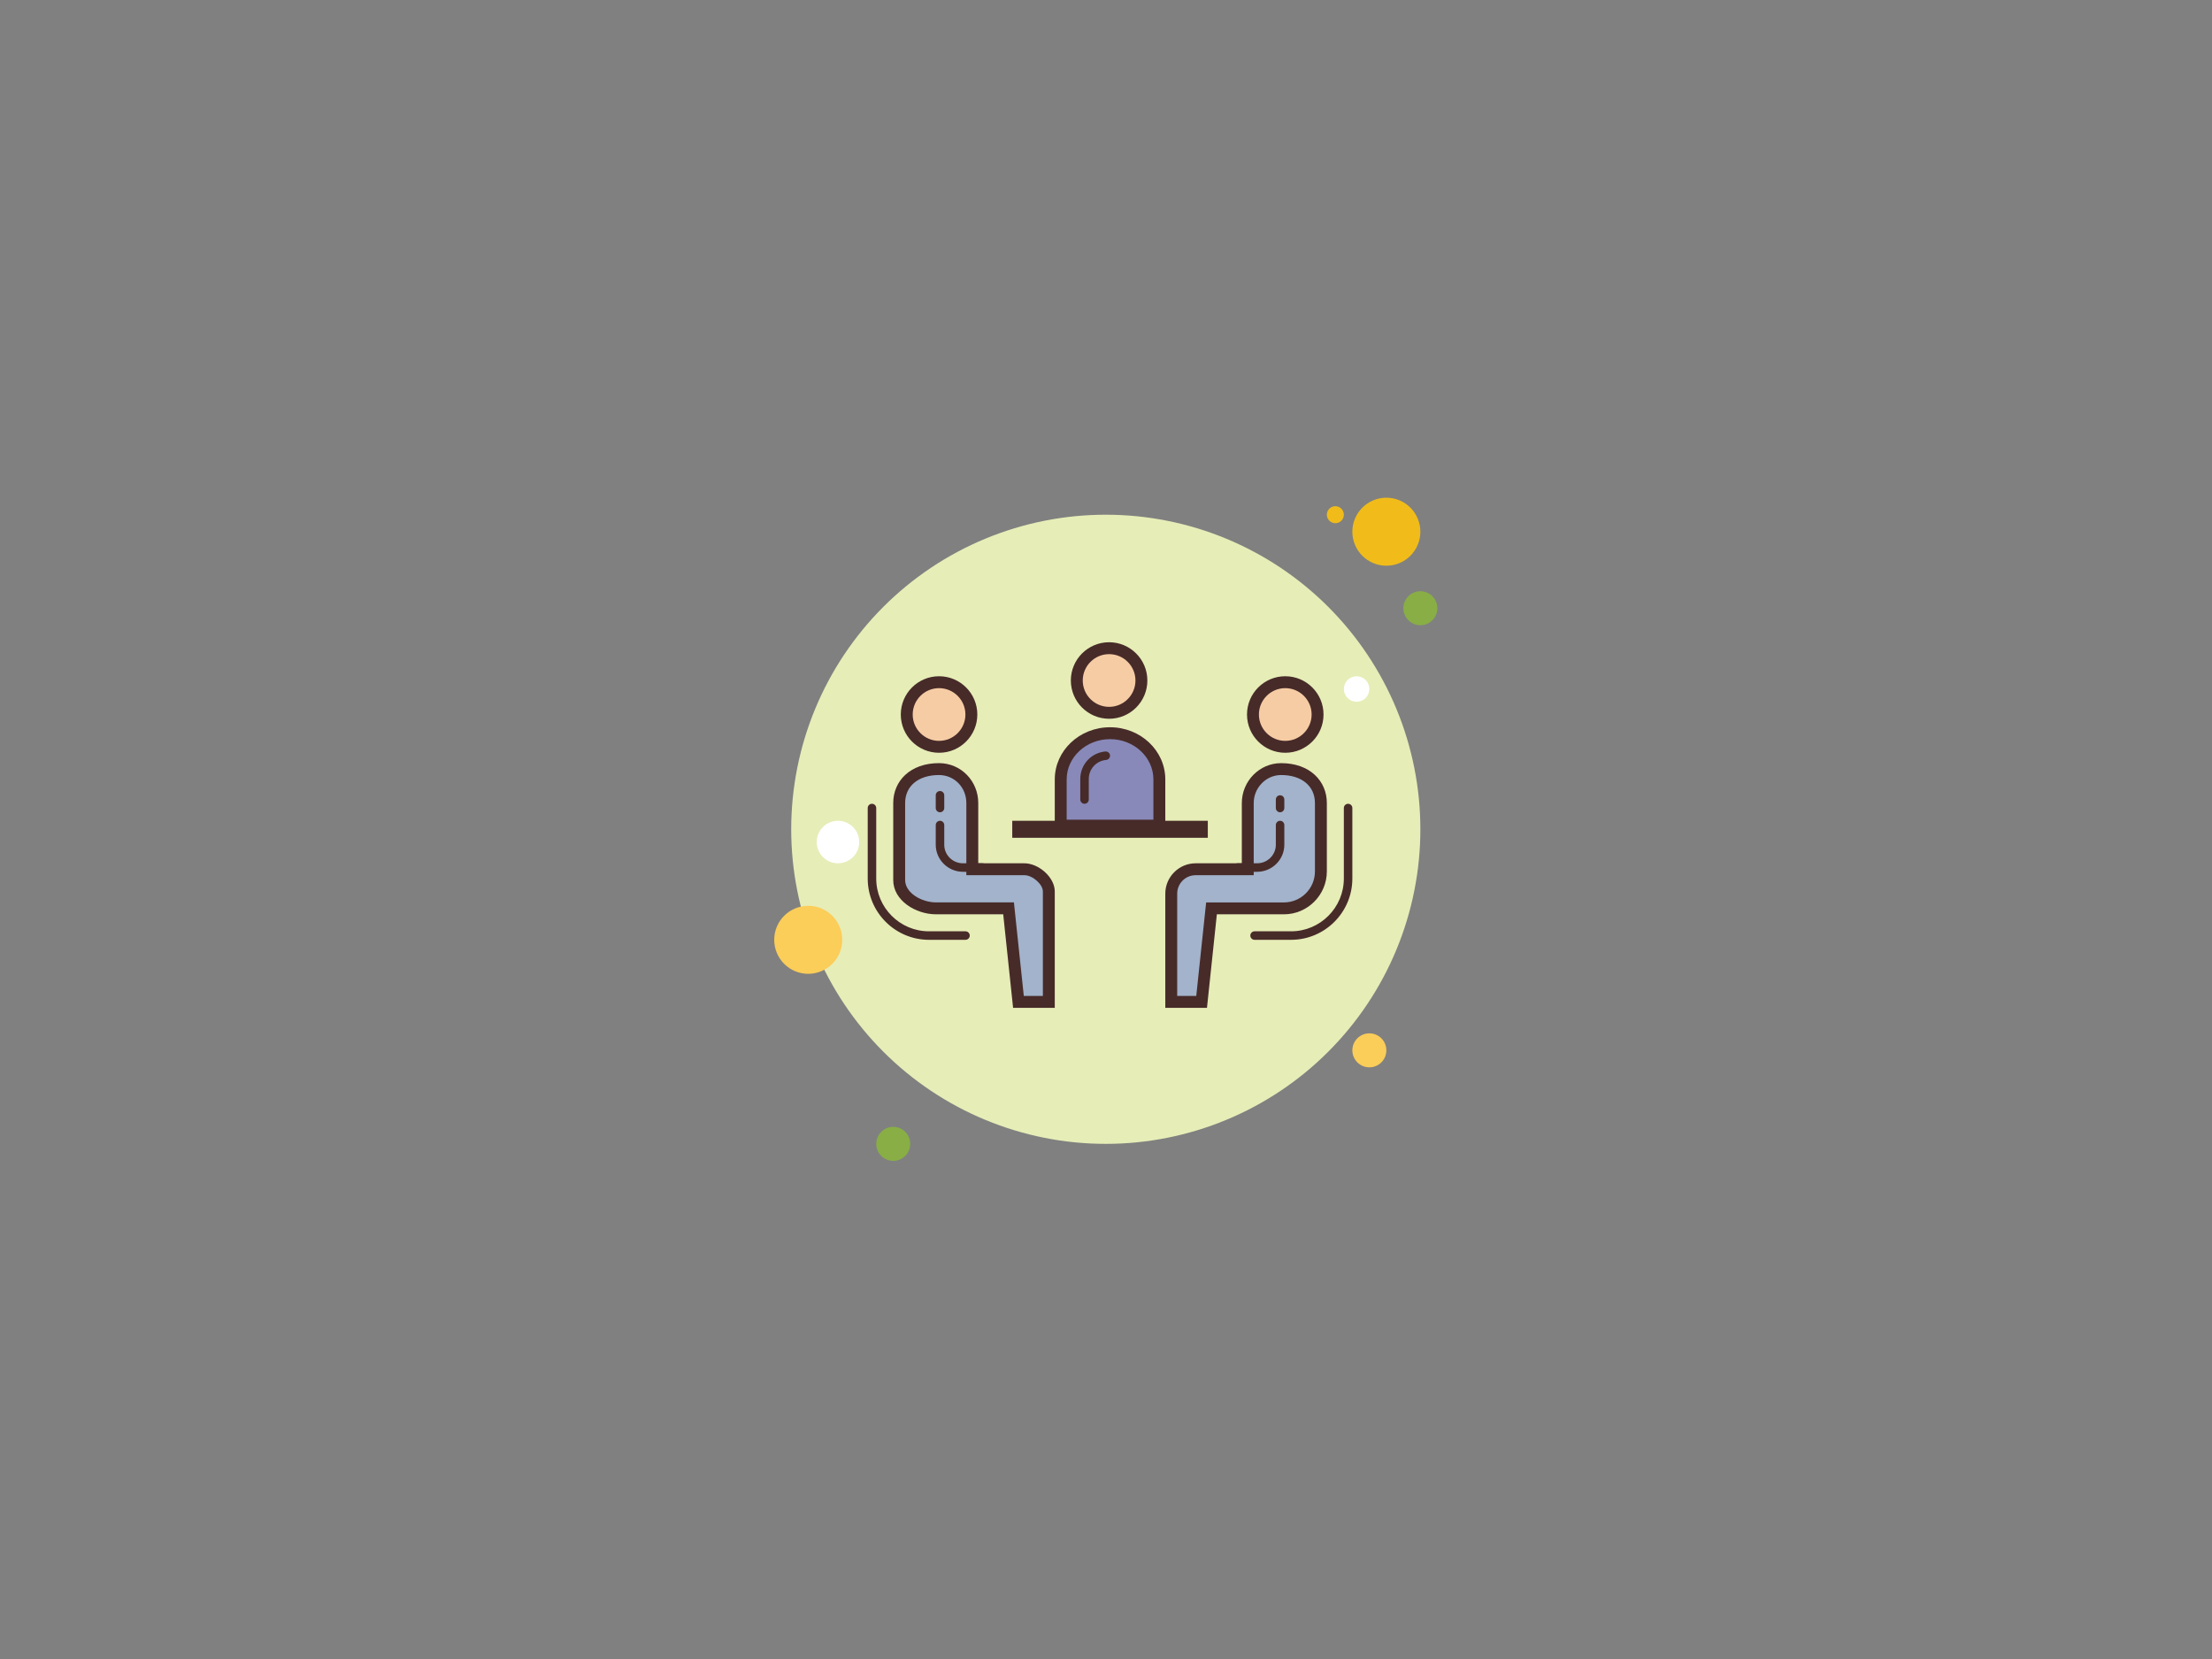 <?xml version="1.0" encoding="UTF-8"?><svg xmlns="http://www.w3.org/2000/svg" xmlns:xlink="http://www.w3.org/1999/xlink" width="768pt" zoomAndPan="magnify" viewBox="0 0 768 576" height="576pt" preserveAspectRatio="xMidYMid meet" version="1.2"><rect x="0" y="0" width="768" height="576" fill="#808080" stroke="none"/><defs><clipPath xml:id="clip1" id="clip1"><path d="M 469 172.801 L 494 172.801 L 494 197 L 469 197 Z M 469 172.801 "/></clipPath><clipPath xml:id="clip2" id="clip2"><path d="M 487 205 L 499.051 205 L 499.051 218 L 487 218 Z M 487 205 "/></clipPath><clipPath xml:id="clip3" id="clip3"><path d="M 268.801 314 L 293 314 L 293 339 L 268.801 339 Z M 268.801 314 "/></clipPath><clipPath xml:id="clip4" id="clip4"><path d="M 304 391 L 317 391 L 317 403.051 L 304 403.051 Z M 304 391 "/></clipPath></defs><g xml:id="surface1" id="surface1"><path style=" stroke:none;fill-rule:nonzero;fill:rgb(94.51%,73.729%,9.799%);fill-opacity:1;" d="M 466.578 178.703 C 466.578 179.094 466.504 179.473 466.355 179.832 C 466.203 180.195 465.992 180.516 465.715 180.793 C 465.438 181.066 465.117 181.281 464.758 181.43 C 464.395 181.582 464.02 181.656 463.625 181.656 C 463.234 181.656 462.859 181.582 462.496 181.43 C 462.137 181.281 461.816 181.066 461.539 180.793 C 461.262 180.516 461.051 180.195 460.898 179.832 C 460.75 179.473 460.676 179.094 460.676 178.703 C 460.676 178.312 460.75 177.938 460.898 177.574 C 461.051 177.211 461.262 176.895 461.539 176.617 C 461.816 176.34 462.137 176.125 462.496 175.977 C 462.859 175.828 463.234 175.75 463.625 175.75 C 464.02 175.75 464.395 175.828 464.758 175.977 C 465.117 176.125 465.438 176.34 465.715 176.617 C 465.992 176.895 466.203 177.211 466.355 177.574 C 466.504 177.938 466.578 178.312 466.578 178.703 Z M 466.578 178.703 "/><path style=" stroke:none;fill-rule:nonzero;fill:rgb(90.199%,92.94%,71.759%);fill-opacity:1;" d="M 493.145 287.926 C 493.145 289.711 493.102 291.5 493.016 293.285 C 492.926 295.07 492.797 296.852 492.621 298.629 C 492.445 300.41 492.227 302.184 491.965 303.949 C 491.703 305.719 491.395 307.48 491.047 309.234 C 490.699 310.984 490.309 312.73 489.871 314.465 C 489.438 316.199 488.961 317.918 488.441 319.629 C 487.926 321.34 487.363 323.039 486.762 324.719 C 486.16 326.402 485.516 328.07 484.832 329.723 C 484.148 331.375 483.426 333.008 482.66 334.621 C 481.895 336.238 481.094 337.836 480.25 339.41 C 479.406 340.988 478.527 342.543 477.605 344.074 C 476.688 345.609 475.73 347.117 474.738 348.605 C 473.746 350.09 472.719 351.551 471.652 352.988 C 470.586 354.422 469.488 355.832 468.355 357.215 C 467.219 358.598 466.055 359.949 464.852 361.273 C 463.652 362.598 462.418 363.891 461.156 365.156 C 459.891 366.422 458.598 367.652 457.273 368.852 C 455.949 370.055 454.598 371.219 453.215 372.355 C 451.832 373.488 450.422 374.586 448.988 375.652 C 447.551 376.719 446.09 377.746 444.605 378.738 C 443.117 379.73 441.609 380.688 440.074 381.605 C 438.543 382.527 436.988 383.406 435.41 384.25 C 433.836 385.094 432.238 385.895 430.621 386.66 C 429.008 387.426 427.375 388.148 425.723 388.832 C 424.07 389.516 422.402 390.16 420.719 390.762 C 419.039 391.363 417.34 391.926 415.629 392.441 C 413.918 392.961 412.199 393.438 410.465 393.871 C 408.73 394.309 406.984 394.699 405.234 395.047 C 403.48 395.395 401.719 395.703 399.949 395.965 C 398.184 396.227 396.41 396.445 394.629 396.621 C 392.852 396.797 391.07 396.926 389.285 397.016 C 387.5 397.102 385.711 397.145 383.926 397.145 C 382.137 397.145 380.352 397.102 378.566 397.016 C 376.781 396.926 375 396.797 373.219 396.621 C 371.441 396.445 369.668 396.227 367.898 395.965 C 366.129 395.703 364.371 395.395 362.617 395.047 C 360.863 394.699 359.121 394.309 357.387 393.871 C 355.652 393.438 353.93 392.961 352.219 392.441 C 350.508 391.926 348.812 391.363 347.129 390.762 C 345.445 390.16 343.777 389.516 342.129 388.832 C 340.477 388.148 338.844 387.426 337.227 386.66 C 335.609 385.895 334.016 385.094 332.438 384.25 C 330.863 383.406 329.309 382.527 327.773 381.605 C 326.242 380.688 324.73 379.73 323.246 378.738 C 321.758 377.746 320.297 376.719 318.863 375.652 C 317.426 374.586 316.016 373.488 314.637 372.355 C 313.254 371.219 311.902 370.055 310.578 368.852 C 309.254 367.652 307.957 366.422 306.695 365.156 C 305.43 363.891 304.199 362.598 302.996 361.273 C 301.797 359.949 300.629 358.598 299.496 357.215 C 298.363 355.832 297.262 354.422 296.199 352.988 C 295.133 351.551 294.105 350.09 293.109 348.605 C 292.117 347.117 291.16 345.609 290.242 344.074 C 289.324 342.543 288.441 340.988 287.602 339.41 C 286.758 337.836 285.953 336.238 285.191 334.621 C 284.426 333.008 283.703 331.375 283.02 329.723 C 282.332 328.07 281.691 326.402 281.09 324.719 C 280.484 323.039 279.926 321.34 279.406 319.629 C 278.887 317.918 278.41 316.199 277.977 314.465 C 277.543 312.73 277.152 310.984 276.801 309.234 C 276.453 307.48 276.148 305.719 275.887 303.949 C 275.625 302.184 275.406 300.41 275.23 298.629 C 275.055 296.852 274.922 295.07 274.836 293.285 C 274.746 291.5 274.703 289.711 274.703 287.926 C 274.703 286.137 274.746 284.352 274.836 282.566 C 274.922 280.781 275.055 279 275.23 277.219 C 275.406 275.441 275.625 273.668 275.887 271.898 C 276.148 270.129 276.453 268.371 276.801 266.617 C 277.152 264.863 277.543 263.121 277.977 261.387 C 278.41 259.652 278.887 257.93 279.406 256.219 C 279.926 254.508 280.484 252.812 281.09 251.129 C 281.691 249.445 282.332 247.777 283.02 246.129 C 283.703 244.477 284.426 242.844 285.191 241.227 C 285.953 239.609 286.758 238.016 287.602 236.438 C 288.441 234.863 289.324 233.309 290.242 231.773 C 291.16 230.242 292.117 228.73 293.109 227.246 C 294.105 225.758 295.133 224.297 296.199 222.863 C 297.262 221.426 298.363 220.016 299.496 218.637 C 300.629 217.254 301.797 215.902 302.996 214.578 C 304.199 213.254 305.43 211.957 306.695 210.695 C 307.957 209.43 309.254 208.199 310.578 206.996 C 311.902 205.797 313.254 204.629 314.637 203.496 C 316.016 202.363 317.426 201.262 318.863 200.199 C 320.297 199.133 321.758 198.105 323.246 197.109 C 324.73 196.117 326.242 195.16 327.773 194.242 C 329.309 193.324 330.863 192.441 332.438 191.602 C 334.016 190.758 335.609 189.953 337.227 189.191 C 338.844 188.426 340.477 187.703 342.129 187.02 C 343.777 186.332 345.445 185.691 347.129 185.09 C 348.812 184.484 350.508 183.926 352.219 183.406 C 353.93 182.887 355.652 182.41 357.387 181.977 C 359.121 181.543 360.863 181.152 362.617 180.801 C 364.371 180.453 366.129 180.148 367.898 179.887 C 369.668 179.625 371.441 179.406 373.219 179.23 C 375 179.055 376.781 178.922 378.566 178.836 C 380.352 178.746 382.137 178.703 383.926 178.703 C 385.711 178.703 387.5 178.746 389.285 178.836 C 391.07 178.922 392.852 179.055 394.629 179.23 C 396.41 179.406 398.184 179.625 399.949 179.887 C 401.719 180.148 403.48 180.453 405.234 180.801 C 406.984 181.152 408.73 181.543 410.465 181.977 C 412.199 182.41 413.918 182.887 415.629 183.406 C 417.34 183.926 419.039 184.484 420.719 185.09 C 422.402 185.691 424.07 186.332 425.723 187.02 C 427.375 187.703 429.008 188.426 430.621 189.191 C 432.238 189.953 433.836 190.758 435.41 191.602 C 436.988 192.441 438.543 193.324 440.074 194.242 C 441.609 195.16 443.117 196.117 444.605 197.109 C 446.09 198.105 447.551 199.133 448.988 200.199 C 450.422 201.262 451.832 202.363 453.215 203.496 C 454.598 204.629 455.949 205.797 457.273 206.996 C 458.598 208.199 459.891 209.43 461.156 210.695 C 462.418 211.957 463.652 213.254 464.852 214.578 C 466.055 215.902 467.219 217.254 468.355 218.637 C 469.488 220.02 470.586 221.426 471.652 222.863 C 472.719 224.297 473.746 225.758 474.738 227.246 C 475.73 228.73 476.688 230.242 477.605 231.773 C 478.527 233.309 479.406 234.863 480.25 236.438 C 481.094 238.016 481.895 239.609 482.66 241.227 C 483.426 242.844 484.148 244.477 484.832 246.129 C 485.516 247.777 486.16 249.445 486.762 251.129 C 487.363 252.812 487.926 254.508 488.441 256.219 C 488.961 257.93 489.438 259.652 489.871 261.387 C 490.309 263.121 490.699 264.863 491.047 266.617 C 491.395 268.371 491.703 270.129 491.965 271.898 C 492.227 273.668 492.445 275.441 492.621 277.219 C 492.797 279 492.926 280.781 493.016 282.566 C 493.102 284.352 493.145 286.137 493.145 287.926 Z M 493.145 287.926 "/><g clip-rule="nonzero" clip-path="url(#clip1)"><path style=" stroke:none;fill-rule:nonzero;fill:rgb(94.51%,73.729%,9.799%);fill-opacity:1;" d="M 493.145 184.609 C 493.145 185.383 493.07 186.152 492.918 186.91 C 492.77 187.672 492.543 188.41 492.246 189.125 C 491.949 189.844 491.586 190.523 491.156 191.168 C 490.727 191.812 490.234 192.41 489.688 192.957 C 489.141 193.504 488.543 193.996 487.898 194.426 C 487.254 194.855 486.574 195.219 485.855 195.516 C 485.141 195.812 484.402 196.039 483.641 196.188 C 482.883 196.34 482.113 196.414 481.34 196.414 C 480.562 196.414 479.797 196.34 479.035 196.188 C 478.273 196.039 477.535 195.812 476.82 195.516 C 476.105 195.219 475.422 194.855 474.777 194.426 C 474.133 193.996 473.539 193.504 472.988 192.957 C 472.441 192.41 471.953 191.812 471.52 191.168 C 471.09 190.523 470.727 189.844 470.43 189.125 C 470.133 188.41 469.91 187.672 469.758 186.91 C 469.605 186.152 469.531 185.383 469.531 184.609 C 469.531 183.832 469.605 183.066 469.758 182.305 C 469.91 181.543 470.133 180.805 470.43 180.09 C 470.727 179.371 471.09 178.691 471.52 178.047 C 471.953 177.402 472.441 176.805 472.988 176.258 C 473.539 175.711 474.133 175.219 474.777 174.789 C 475.422 174.359 476.105 173.996 476.82 173.699 C 477.535 173.402 478.273 173.18 479.035 173.027 C 479.797 172.875 480.562 172.801 481.34 172.801 C 482.113 172.801 482.883 172.875 483.641 173.027 C 484.402 173.18 485.141 173.402 485.855 173.699 C 486.574 173.996 487.254 174.359 487.898 174.789 C 488.543 175.219 489.141 175.711 489.688 176.258 C 490.234 176.805 490.727 177.402 491.156 178.047 C 491.586 178.691 491.949 179.371 492.246 180.09 C 492.543 180.805 492.77 181.543 492.918 182.305 C 493.07 183.066 493.145 183.832 493.145 184.609 Z M 493.145 184.609 "/></g><g clip-rule="nonzero" clip-path="url(#clip2)"><path style=" stroke:none;fill-rule:nonzero;fill:rgb(53.329%,68.239%,27.06%);fill-opacity:1;" d="M 499.051 211.176 C 499.051 211.562 499.012 211.945 498.938 212.328 C 498.859 212.707 498.75 213.074 498.602 213.434 C 498.453 213.793 498.27 214.133 498.055 214.453 C 497.84 214.777 497.594 215.074 497.32 215.352 C 497.047 215.625 496.75 215.867 496.426 216.082 C 496.105 216.301 495.762 216.48 495.406 216.629 C 495.047 216.777 494.68 216.891 494.297 216.965 C 493.918 217.043 493.535 217.078 493.145 217.078 C 492.758 217.078 492.375 217.043 491.996 216.965 C 491.613 216.891 491.246 216.777 490.887 216.629 C 490.527 216.48 490.188 216.301 489.867 216.082 C 489.543 215.867 489.246 215.625 488.973 215.352 C 488.699 215.074 488.453 214.777 488.238 214.453 C 488.023 214.133 487.84 213.793 487.691 213.434 C 487.543 213.074 487.43 212.707 487.355 212.328 C 487.281 211.945 487.242 211.562 487.242 211.176 C 487.242 210.789 487.281 210.402 487.355 210.023 C 487.43 209.645 487.543 209.273 487.691 208.914 C 487.84 208.559 488.023 208.219 488.238 207.895 C 488.453 207.574 488.699 207.273 488.973 207 C 489.246 206.727 489.543 206.48 489.867 206.266 C 490.188 206.051 490.527 205.867 490.887 205.719 C 491.246 205.57 491.613 205.461 491.996 205.383 C 492.375 205.309 492.758 205.27 493.145 205.27 C 493.535 205.27 493.918 205.309 494.297 205.383 C 494.68 205.461 495.047 205.57 495.406 205.719 C 495.762 205.867 496.105 206.051 496.426 206.266 C 496.75 206.48 497.047 206.727 497.32 207 C 497.594 207.273 497.84 207.574 498.055 207.895 C 498.27 208.219 498.453 208.559 498.602 208.914 C 498.75 209.273 498.859 209.645 498.938 210.023 C 499.012 210.402 499.051 210.789 499.051 211.176 Z M 499.051 211.176 "/></g><path style=" stroke:none;fill-rule:nonzero;fill:rgb(98.43%,80.389%,34.9%);fill-opacity:1;" d="M 481.34 364.676 C 481.34 365.062 481.301 365.445 481.227 365.828 C 481.148 366.207 481.039 366.574 480.891 366.934 C 480.742 367.293 480.559 367.633 480.344 367.953 C 480.129 368.277 479.883 368.574 479.609 368.852 C 479.336 369.125 479.035 369.367 478.715 369.582 C 478.391 369.801 478.051 369.98 477.695 370.129 C 477.336 370.277 476.965 370.391 476.586 370.465 C 476.207 370.539 475.82 370.578 475.434 370.578 C 475.047 370.578 474.664 370.539 474.281 370.465 C 473.902 370.391 473.535 370.277 473.176 370.129 C 472.816 369.98 472.477 369.801 472.156 369.582 C 471.832 369.367 471.535 369.125 471.262 368.852 C 470.984 368.574 470.742 368.277 470.527 367.953 C 470.309 367.633 470.129 367.293 469.98 366.934 C 469.832 366.574 469.719 366.207 469.645 365.828 C 469.57 365.445 469.531 365.062 469.531 364.676 C 469.531 364.289 469.57 363.902 469.645 363.523 C 469.719 363.145 469.832 362.773 469.98 362.414 C 470.129 362.059 470.309 361.719 470.527 361.395 C 470.742 361.074 470.984 360.773 471.262 360.5 C 471.535 360.227 471.832 359.98 472.156 359.766 C 472.477 359.551 472.816 359.367 473.176 359.219 C 473.535 359.07 473.902 358.961 474.281 358.883 C 474.664 358.809 475.047 358.77 475.434 358.77 C 475.82 358.77 476.207 358.809 476.586 358.883 C 476.965 358.961 477.336 359.07 477.695 359.219 C 478.051 359.367 478.391 359.551 478.715 359.766 C 479.035 359.98 479.336 360.227 479.609 360.5 C 479.883 360.773 480.129 361.074 480.344 361.395 C 480.559 361.719 480.742 362.059 480.891 362.414 C 481.039 362.773 481.148 363.145 481.227 363.523 C 481.301 363.902 481.34 364.289 481.34 364.676 Z M 481.34 364.676 "/><g clip-rule="nonzero" clip-path="url(#clip3)"><path style=" stroke:none;fill-rule:nonzero;fill:rgb(98.43%,80.389%,34.9%);fill-opacity:1;" d="M 292.414 326.301 C 292.414 327.074 292.34 327.844 292.188 328.605 C 292.039 329.363 291.812 330.102 291.516 330.82 C 291.219 331.535 290.855 332.215 290.426 332.859 C 289.996 333.504 289.504 334.102 288.957 334.648 C 288.41 335.199 287.812 335.688 287.168 336.117 C 286.523 336.547 285.844 336.914 285.125 337.207 C 284.41 337.504 283.672 337.73 282.91 337.879 C 282.152 338.031 281.383 338.109 280.609 338.109 C 279.832 338.109 279.066 338.031 278.305 337.879 C 277.543 337.73 276.805 337.504 276.09 337.207 C 275.371 336.914 274.691 336.547 274.047 336.117 C 273.402 335.688 272.805 335.199 272.258 334.648 C 271.711 334.102 271.219 333.504 270.789 332.859 C 270.359 332.215 269.996 331.535 269.699 330.82 C 269.402 330.102 269.18 329.363 269.027 328.605 C 268.875 327.844 268.801 327.074 268.801 326.301 C 268.801 325.523 268.875 324.758 269.027 323.996 C 269.18 323.234 269.402 322.496 269.699 321.781 C 269.996 321.066 270.359 320.383 270.789 319.738 C 271.219 319.094 271.711 318.5 272.258 317.949 C 272.805 317.402 273.402 316.914 274.047 316.48 C 274.691 316.051 275.371 315.688 276.09 315.391 C 276.805 315.094 277.543 314.871 278.305 314.719 C 279.066 314.566 279.832 314.492 280.609 314.492 C 281.383 314.492 282.152 314.566 282.91 314.719 C 283.672 314.871 284.41 315.094 285.125 315.391 C 285.844 315.688 286.523 316.051 287.168 316.48 C 287.812 316.914 288.41 317.402 288.957 317.949 C 289.504 318.5 289.996 319.094 290.426 319.738 C 290.855 320.383 291.219 321.066 291.516 321.781 C 291.812 322.496 292.039 323.234 292.188 323.996 C 292.34 324.758 292.414 325.523 292.414 326.301 Z M 292.414 326.301 "/></g><g clip-rule="nonzero" clip-path="url(#clip4)"><path style=" stroke:none;fill-rule:nonzero;fill:rgb(53.329%,68.239%,27.06%);fill-opacity:1;" d="M 316.031 397.145 C 316.031 397.535 315.992 397.918 315.918 398.297 C 315.84 398.68 315.73 399.047 315.582 399.406 C 315.434 399.762 315.25 400.105 315.035 400.426 C 314.82 400.75 314.574 401.047 314.301 401.32 C 314.027 401.594 313.73 401.84 313.406 402.055 C 313.086 402.27 312.746 402.453 312.387 402.602 C 312.027 402.75 311.66 402.859 311.277 402.938 C 310.898 403.012 310.516 403.051 310.125 403.051 C 309.738 403.051 309.355 403.012 308.977 402.938 C 308.594 402.859 308.227 402.75 307.867 402.602 C 307.508 402.453 307.168 402.27 306.848 402.055 C 306.523 401.84 306.227 401.594 305.953 401.32 C 305.68 401.047 305.434 400.75 305.219 400.426 C 305.004 400.105 304.82 399.762 304.672 399.406 C 304.523 399.047 304.414 398.68 304.336 398.297 C 304.262 397.918 304.223 397.535 304.223 397.145 C 304.223 396.758 304.262 396.375 304.336 395.996 C 304.414 395.613 304.523 395.246 304.672 394.887 C 304.82 394.527 305.004 394.188 305.219 393.867 C 305.434 393.543 305.68 393.246 305.953 392.973 C 306.227 392.699 306.523 392.453 306.848 392.238 C 307.168 392.023 307.508 391.84 307.867 391.691 C 308.227 391.543 308.594 391.43 308.977 391.355 C 309.355 391.281 309.738 391.242 310.125 391.242 C 310.516 391.242 310.898 391.281 311.277 391.355 C 311.66 391.43 312.027 391.543 312.387 391.691 C 312.746 391.84 313.086 392.023 313.406 392.238 C 313.73 392.453 314.027 392.699 314.301 392.973 C 314.574 393.246 314.82 393.543 315.035 393.867 C 315.25 394.188 315.434 394.527 315.582 394.887 C 315.73 395.246 315.84 395.613 315.918 395.996 C 315.992 396.375 316.031 396.758 316.031 397.145 Z M 316.031 397.145 "/></g><path style=" stroke:none;fill-rule:nonzero;fill:rgb(100%,100%,100%);fill-opacity:1;" d="M 298.32 292.352 C 298.32 292.836 298.273 293.316 298.176 293.793 C 298.082 294.27 297.941 294.73 297.758 295.176 C 297.57 295.625 297.344 296.051 297.074 296.453 C 296.805 296.855 296.5 297.23 296.156 297.57 C 295.816 297.914 295.441 298.219 295.039 298.488 C 294.637 298.758 294.211 298.984 293.762 299.172 C 293.316 299.355 292.855 299.496 292.379 299.59 C 291.902 299.684 291.426 299.734 290.938 299.734 C 290.453 299.734 289.977 299.684 289.5 299.59 C 289.023 299.496 288.562 299.355 288.117 299.172 C 287.668 298.984 287.242 298.758 286.84 298.488 C 286.438 298.219 286.062 297.914 285.723 297.57 C 285.379 297.23 285.074 296.855 284.805 296.453 C 284.535 296.051 284.309 295.625 284.121 295.176 C 283.938 294.73 283.797 294.27 283.703 293.793 C 283.605 293.316 283.559 292.836 283.559 292.352 C 283.559 291.867 283.605 291.387 283.703 290.914 C 283.797 290.438 283.938 289.977 284.121 289.527 C 284.309 289.082 284.535 288.656 284.805 288.254 C 285.074 287.852 285.379 287.477 285.723 287.133 C 286.062 286.793 286.438 286.484 286.84 286.215 C 287.242 285.949 287.668 285.719 288.117 285.535 C 288.562 285.348 289.023 285.211 289.5 285.113 C 289.977 285.02 290.453 284.973 290.938 284.973 C 291.426 284.973 291.902 285.02 292.379 285.113 C 292.855 285.211 293.316 285.348 293.762 285.535 C 294.211 285.719 294.637 285.949 295.039 286.219 C 295.441 286.484 295.816 286.793 296.156 287.133 C 296.5 287.477 296.805 287.852 297.074 288.254 C 297.344 288.656 297.57 289.082 297.758 289.527 C 297.941 289.977 298.082 290.438 298.176 290.914 C 298.273 291.387 298.32 291.867 298.32 292.352 Z M 298.32 292.352 "/><path style=" stroke:none;fill-rule:nonzero;fill:rgb(100%,100%,100%);fill-opacity:1;" d="M 475.434 239.219 C 475.434 239.508 475.406 239.797 475.348 240.082 C 475.293 240.367 475.207 240.645 475.098 240.914 C 474.984 241.18 474.852 241.438 474.688 241.68 C 474.527 241.922 474.344 242.145 474.137 242.348 C 473.934 242.555 473.707 242.738 473.465 242.898 C 473.227 243.062 472.969 243.199 472.699 243.309 C 472.434 243.422 472.156 243.504 471.871 243.562 C 471.586 243.617 471.297 243.645 471.008 243.645 C 470.715 243.645 470.43 243.617 470.145 243.562 C 469.859 243.504 469.582 243.422 469.312 243.309 C 469.043 243.199 468.789 243.062 468.547 242.898 C 468.305 242.738 468.082 242.555 467.875 242.348 C 467.672 242.145 467.488 241.922 467.324 241.68 C 467.164 241.438 467.027 241.18 466.914 240.914 C 466.805 240.645 466.719 240.367 466.664 240.082 C 466.605 239.797 466.578 239.508 466.578 239.219 C 466.578 238.926 466.605 238.641 466.664 238.355 C 466.719 238.07 466.805 237.793 466.914 237.523 C 467.027 237.254 467.164 237 467.324 236.758 C 467.488 236.516 467.672 236.293 467.875 236.086 C 468.082 235.883 468.305 235.699 468.547 235.535 C 468.789 235.375 469.043 235.238 469.312 235.129 C 469.582 235.016 469.859 234.934 470.145 234.875 C 470.43 234.82 470.715 234.789 471.008 234.789 C 471.297 234.789 471.586 234.82 471.871 234.875 C 472.156 234.934 472.434 235.016 472.699 235.129 C 472.969 235.238 473.227 235.375 473.465 235.535 C 473.707 235.699 473.934 235.883 474.137 236.086 C 474.344 236.293 474.527 236.516 474.688 236.758 C 474.852 237 474.984 237.254 475.098 237.523 C 475.207 237.793 475.293 238.07 475.348 238.355 C 475.406 238.641 475.434 238.926 475.434 239.219 Z M 475.434 239.219 "/><path style=" stroke:none;fill-rule:nonzero;fill:rgb(27.84%,16.859%,16.08%);fill-opacity:1;" d="M 335.219 326.301 L 322.547 326.301 C 310.816 326.301 301.27 316.758 301.27 305.027 L 301.27 280.547 C 301.27 279.73 301.934 279.07 302.746 279.07 C 303.562 279.07 304.223 279.73 304.223 280.547 L 304.223 305.027 C 304.223 315.129 312.441 323.348 322.547 323.348 L 335.219 323.348 C 336.031 323.348 336.695 324.008 336.695 324.824 C 336.695 325.641 336.031 326.301 335.219 326.301 Z M 335.219 326.301 "/><path style=" stroke:none;fill-rule:nonzero;fill:rgb(63.53%,70.2%,79.61%);fill-opacity:1;" d="M 353.602 347.848 L 350.172 315.379 L 325.016 315.379 C 318.953 315.379 312.195 311.344 312.195 305.547 L 312.195 278.816 C 312.195 271.762 317.746 267.027 326.004 267.027 C 332.496 267.027 337.582 272.207 337.582 278.816 L 337.582 301.801 L 355.688 301.801 C 359.641 301.801 364.148 305.906 364.148 309.504 L 364.148 347.848 Z M 353.602 347.848 "/><path style=" stroke:none;fill-rule:nonzero;fill:rgb(27.84%,16.859%,16.08%);fill-opacity:1;" d="M 326.004 269.09 C 331.336 269.09 335.512 273.359 335.512 278.816 L 335.512 303.867 L 355.684 303.867 C 358.496 303.867 362.082 307.031 362.082 309.508 L 362.082 345.781 L 355.461 345.781 L 352.418 317.012 L 352.031 313.312 L 325.012 313.312 C 319.934 313.312 314.258 309.992 314.258 305.547 L 314.258 278.816 C 314.258 272.91 318.867 269.09 326.004 269.09 M 326.004 264.957 C 316.031 264.957 310.125 271.164 310.125 278.816 C 310.125 278.816 310.125 301.086 310.125 305.547 C 310.125 312.652 317.906 317.445 325.012 317.445 C 327.254 317.445 340.922 317.445 348.312 317.445 L 351.742 349.914 L 366.215 349.914 C 366.215 349.914 366.215 310.09 366.215 309.508 C 366.215 304.586 360.605 299.734 355.684 299.734 C 354.59 299.734 345.777 299.734 339.645 299.734 C 339.645 291.891 339.645 278.816 339.645 278.816 C 339.645 271.164 333.656 264.957 326.004 264.957 Z M 326.004 264.957 "/><path style=" stroke:none;fill-rule:nonzero;fill:rgb(96.469%,79.999%,64.31%);fill-opacity:1;" d="M 337.258 248.074 C 337.258 248.812 337.188 249.539 337.043 250.262 C 336.898 250.984 336.688 251.688 336.402 252.367 C 336.121 253.047 335.777 253.695 335.367 254.305 C 334.957 254.918 334.492 255.484 333.973 256.008 C 333.453 256.527 332.887 256.992 332.273 257.402 C 331.66 257.809 331.016 258.156 330.332 258.438 C 329.652 258.719 328.953 258.934 328.23 259.074 C 327.508 259.219 326.777 259.293 326.039 259.293 C 325.305 259.293 324.574 259.219 323.852 259.074 C 323.129 258.934 322.43 258.719 321.746 258.438 C 321.066 258.156 320.422 257.809 319.809 257.402 C 319.195 256.992 318.629 256.527 318.109 256.008 C 317.59 255.484 317.125 254.918 316.715 254.305 C 316.305 253.695 315.961 253.047 315.676 252.367 C 315.395 251.688 315.184 250.984 315.039 250.262 C 314.895 249.539 314.824 248.812 314.824 248.074 C 314.824 247.336 314.895 246.609 315.039 245.887 C 315.184 245.164 315.395 244.461 315.676 243.781 C 315.961 243.102 316.305 242.453 316.715 241.844 C 317.125 241.23 317.59 240.664 318.109 240.141 C 318.629 239.621 319.195 239.156 319.809 238.746 C 320.422 238.34 321.066 237.992 321.746 237.711 C 322.43 237.43 323.129 237.215 323.852 237.074 C 324.574 236.93 325.305 236.855 326.039 236.855 C 326.777 236.855 327.508 236.93 328.23 237.074 C 328.953 237.215 329.652 237.43 330.332 237.711 C 331.016 237.992 331.66 238.34 332.273 238.746 C 332.887 239.156 333.453 239.621 333.973 240.141 C 334.492 240.664 334.957 241.23 335.367 241.844 C 335.777 242.453 336.121 243.102 336.402 243.781 C 336.688 244.461 336.898 245.164 337.043 245.887 C 337.188 246.609 337.258 247.336 337.258 248.074 Z M 337.258 248.074 "/><path style=" stroke:none;fill-rule:nonzero;fill:rgb(27.84%,16.859%,16.08%);fill-opacity:1;" d="M 326.039 238.922 C 331.082 238.922 335.188 243.027 335.188 248.074 C 335.188 253.117 331.082 257.227 326.039 257.227 C 320.992 257.227 316.887 253.117 316.887 248.074 C 316.887 243.027 320.992 238.922 326.039 238.922 M 326.039 234.789 C 318.703 234.789 312.754 240.738 312.754 248.074 C 312.754 255.41 318.703 261.359 326.039 261.359 C 333.375 261.359 339.32 255.41 339.32 248.074 C 339.32 240.738 333.375 234.789 326.039 234.789 Z M 326.039 234.789 "/><path style=" stroke:none;fill-rule:nonzero;fill:rgb(96.469%,79.999%,64.31%);fill-opacity:1;" d="M 396.297 236.266 C 396.297 237.004 396.227 237.73 396.082 238.453 C 395.938 239.176 395.723 239.879 395.441 240.559 C 395.16 241.238 394.816 241.887 394.406 242.5 C 393.996 243.109 393.531 243.676 393.012 244.199 C 392.488 244.719 391.922 245.184 391.312 245.594 C 390.699 246.004 390.051 246.348 389.371 246.629 C 388.691 246.91 387.988 247.125 387.266 247.27 C 386.547 247.41 385.816 247.484 385.078 247.484 C 384.344 247.484 383.613 247.41 382.891 247.27 C 382.168 247.125 381.469 246.91 380.785 246.629 C 380.105 246.348 379.461 246.004 378.848 245.594 C 378.234 245.184 377.668 244.719 377.148 244.199 C 376.625 243.676 376.16 243.109 375.754 242.5 C 375.344 241.887 374.996 241.238 374.715 240.559 C 374.434 239.879 374.223 239.176 374.078 238.453 C 373.934 237.73 373.863 237.004 373.863 236.266 C 373.863 235.531 373.934 234.801 374.078 234.078 C 374.223 233.355 374.434 232.652 374.715 231.973 C 374.996 231.293 375.344 230.648 375.754 230.035 C 376.16 229.422 376.625 228.855 377.148 228.336 C 377.668 227.812 378.234 227.348 378.848 226.941 C 379.461 226.531 380.105 226.184 380.785 225.902 C 381.469 225.621 382.168 225.41 382.891 225.266 C 383.613 225.121 384.344 225.051 385.078 225.051 C 385.816 225.051 386.547 225.121 387.266 225.266 C 387.988 225.41 388.691 225.621 389.371 225.902 C 390.051 226.184 390.699 226.531 391.312 226.941 C 391.922 227.348 392.488 227.812 393.012 228.336 C 393.531 228.855 393.996 229.422 394.406 230.035 C 394.816 230.648 395.16 231.293 395.441 231.973 C 395.723 232.652 395.938 233.355 396.082 234.078 C 396.227 234.801 396.297 235.531 396.297 236.266 Z M 396.297 236.266 "/><path style=" stroke:none;fill-rule:nonzero;fill:rgb(27.84%,16.859%,16.08%);fill-opacity:1;" d="M 385.078 227.117 C 390.121 227.117 394.227 231.223 394.227 236.266 C 394.227 241.312 390.121 245.418 385.078 245.418 C 380.031 245.418 375.926 241.312 375.926 236.266 C 375.926 231.223 380.031 227.117 385.078 227.117 M 385.078 222.984 C 377.742 222.984 371.793 228.93 371.793 236.266 C 371.793 243.602 377.742 249.551 385.078 249.551 C 392.41 249.551 398.359 243.602 398.359 236.266 C 398.359 228.93 392.41 222.984 385.078 222.984 Z M 385.078 222.984 "/><path style=" stroke:none;fill-rule:nonzero;fill:rgb(53.329%,53.729%,72.549%);fill-opacity:1;" d="M 368.281 286.648 L 368.281 270.605 C 368.281 261.762 375.961 254.566 385.402 254.566 C 394.84 254.566 402.523 261.762 402.523 270.605 L 402.523 286.648 Z M 368.281 286.648 "/><path style=" stroke:none;fill-rule:nonzero;fill:rgb(27.84%,16.859%,16.08%);fill-opacity:1;" d="M 385.402 256.633 C 393.703 256.633 400.457 262.906 400.457 270.609 L 400.457 284.582 L 370.348 284.582 L 370.348 270.609 C 370.348 262.906 377.102 256.633 385.402 256.633 M 385.402 252.5 C 374.805 252.5 366.215 260.609 366.215 270.609 C 366.215 280.609 366.215 288.715 366.215 288.715 L 404.59 288.715 C 404.59 288.715 404.59 273.766 404.59 270.609 C 404.59 260.609 396 252.5 385.402 252.5 Z M 385.402 252.5 "/><path style=" stroke:none;fill-rule:nonzero;fill:rgb(27.84%,16.859%,16.08%);fill-opacity:1;" d="M 376.547 279.07 C 375.73 279.07 375.07 278.406 375.07 277.594 L 375.07 270.461 C 375.07 265.465 378.82 261.359 383.793 260.91 C 384.582 260.855 385.324 261.434 385.395 262.246 C 385.465 263.055 384.871 263.773 384.059 263.848 C 380.617 264.16 378.02 267 378.02 270.461 L 378.02 277.594 C 378.02 278.406 377.359 279.07 376.547 279.07 Z M 376.547 279.07 "/><path style=" stroke:none;fill-rule:nonzero;fill:rgb(27.84%,16.859%,16.08%);fill-opacity:1;" d="M 341.121 302.684 L 334.344 302.684 C 329.133 302.684 324.887 298.469 324.887 293.289 L 324.887 286.449 C 324.887 285.633 325.547 284.973 326.363 284.973 C 327.176 284.973 327.84 285.633 327.84 286.449 L 327.84 293.289 C 327.84 296.844 330.754 299.734 334.344 299.734 L 341.121 299.734 C 341.938 299.734 342.598 300.395 342.598 301.207 C 342.598 302.023 341.938 302.684 341.121 302.684 Z M 341.121 302.684 "/><path style=" stroke:none;fill-rule:nonzero;fill:rgb(27.84%,16.859%,16.08%);fill-opacity:1;" d="M 326.363 282.02 C 325.547 282.02 324.887 281.359 324.887 280.547 L 324.887 276.117 C 324.887 275.301 325.547 274.641 326.363 274.641 C 327.176 274.641 327.84 275.301 327.84 276.117 L 327.84 280.547 C 327.84 281.359 327.176 282.02 326.363 282.02 Z M 326.363 282.02 "/><path style=" stroke:none;fill-rule:nonzero;fill:rgb(27.84%,16.859%,16.08%);fill-opacity:1;" d="M 448.258 326.301 L 435.582 326.301 C 434.77 326.301 434.109 325.641 434.109 324.824 C 434.109 324.008 434.77 323.348 435.582 323.348 L 448.258 323.348 C 458.359 323.348 466.578 315.129 466.578 305.027 L 466.578 280.547 C 466.578 279.73 467.238 279.07 468.055 279.07 C 468.871 279.07 469.531 279.73 469.531 280.547 L 469.531 305.027 C 469.531 316.758 459.988 326.301 448.258 326.301 Z M 448.258 326.301 "/><path style=" stroke:none;fill-rule:nonzero;fill:rgb(63.53%,70.2%,79.61%);fill-opacity:1;" d="M 406.656 347.848 L 406.656 310.262 C 406.656 305.594 410.449 301.801 415.117 301.801 L 433.223 301.801 L 433.223 278.816 C 433.223 272.316 438.414 267.027 444.801 267.027 C 453.059 267.027 458.609 271.762 458.609 278.816 L 458.609 302.559 C 458.609 309.629 452.859 315.379 445.789 315.379 L 420.633 315.379 L 417.203 347.848 Z M 406.656 347.848 "/><path style=" stroke:none;fill-rule:nonzero;fill:rgb(27.84%,16.859%,16.08%);fill-opacity:1;" d="M 444.801 269.09 C 451.93 269.09 456.543 272.91 456.543 278.816 L 456.543 302.562 C 456.543 308.492 451.719 313.316 445.789 313.316 L 418.77 313.316 L 418.379 317.012 L 415.34 345.785 L 408.723 345.785 L 408.723 310.262 C 408.723 306.734 411.59 303.867 415.117 303.867 L 435.289 303.867 L 435.289 278.816 C 435.289 276.234 436.285 273.793 438.098 271.941 C 439.895 270.105 442.277 269.09 444.801 269.09 M 444.801 264.961 C 437.238 264.961 431.156 271.254 431.156 278.816 C 431.156 278.816 431.156 291.891 431.156 299.734 L 415.117 299.734 C 409.328 299.734 404.59 304.469 404.59 310.262 L 404.59 349.914 L 419.059 349.914 L 422.488 317.445 L 445.789 317.445 C 453.977 317.445 460.676 310.746 460.676 302.559 L 460.676 278.816 C 460.676 271.164 454.77 264.961 444.801 264.961 Z M 444.801 264.961 "/><path style=" stroke:none;fill-rule:nonzero;fill:rgb(96.469%,79.999%,64.31%);fill-opacity:1;" d="M 457.453 248.074 C 457.453 248.812 457.383 249.539 457.238 250.262 C 457.094 250.984 456.883 251.688 456.602 252.367 C 456.32 253.047 455.973 253.695 455.562 254.305 C 455.156 254.918 454.691 255.484 454.168 256.008 C 453.648 256.527 453.082 256.992 452.469 257.402 C 451.855 257.809 451.211 258.156 450.531 258.438 C 449.848 258.719 449.148 258.934 448.426 259.074 C 447.703 259.219 446.973 259.293 446.238 259.293 C 445.5 259.293 444.77 259.219 444.047 259.074 C 443.328 258.934 442.625 258.719 441.945 258.438 C 441.266 258.156 440.617 257.809 440.004 257.402 C 439.395 256.992 438.824 256.527 438.305 256.008 C 437.785 255.484 437.32 254.918 436.91 254.305 C 436.5 253.695 436.156 253.047 435.875 252.367 C 435.59 251.688 435.379 250.984 435.234 250.262 C 435.09 249.539 435.02 248.812 435.02 248.074 C 435.02 247.336 435.09 246.609 435.234 245.887 C 435.379 245.164 435.594 244.461 435.875 243.781 C 436.156 243.102 436.5 242.453 436.91 241.844 C 437.32 241.23 437.785 240.664 438.305 240.141 C 438.824 239.621 439.395 239.156 440.004 238.746 C 440.617 238.34 441.266 237.992 441.945 237.711 C 442.625 237.43 443.328 237.215 444.047 237.074 C 444.77 236.93 445.5 236.855 446.238 236.855 C 446.973 236.855 447.703 236.93 448.426 237.074 C 449.148 237.215 449.848 237.43 450.531 237.711 C 451.211 237.992 451.855 238.34 452.469 238.746 C 453.082 239.156 453.648 239.621 454.168 240.141 C 454.691 240.664 455.156 241.23 455.562 241.844 C 455.973 242.453 456.32 243.102 456.602 243.781 C 456.883 244.461 457.094 245.164 457.238 245.887 C 457.383 246.609 457.453 247.336 457.453 248.074 Z M 457.453 248.074 "/><path style=" stroke:none;fill-rule:nonzero;fill:rgb(27.84%,16.859%,16.08%);fill-opacity:1;" d="M 446.238 238.922 C 451.285 238.922 455.391 243.027 455.391 248.074 C 455.391 253.117 451.285 257.227 446.238 257.227 C 441.195 257.227 437.09 253.117 437.09 248.074 C 437.09 243.027 441.191 238.922 446.238 238.922 M 446.238 234.789 C 438.906 234.789 432.957 240.738 432.957 248.074 C 432.957 255.41 438.906 261.359 446.238 261.359 C 453.574 261.359 459.523 255.41 459.523 248.074 C 459.523 240.738 453.574 234.789 446.238 234.789 Z M 446.238 234.789 "/><path style=" stroke:none;fill-rule:nonzero;fill:rgb(27.84%,16.859%,16.08%);fill-opacity:1;" d="M 436.457 302.684 L 429.68 302.684 C 428.863 302.684 428.203 302.023 428.203 301.207 C 428.203 300.395 428.863 299.734 429.68 299.734 L 436.457 299.734 C 440.047 299.734 442.965 296.844 442.965 293.289 L 442.965 286.449 C 442.965 285.633 443.625 284.973 444.438 284.973 C 445.254 284.973 445.914 285.633 445.914 286.449 L 445.914 293.289 C 445.914 298.469 441.672 302.684 436.457 302.684 Z M 436.457 302.684 "/><path style=" stroke:none;fill-rule:nonzero;fill:rgb(27.84%,16.859%,16.08%);fill-opacity:1;" d="M 444.438 282.02 C 443.625 282.02 442.965 281.359 442.965 280.547 L 442.965 277.594 C 442.965 276.777 443.625 276.117 444.438 276.117 C 445.254 276.117 445.914 276.777 445.914 277.594 L 445.914 280.547 C 445.914 281.359 445.254 282.02 444.438 282.02 Z M 444.438 282.02 "/><path style=" stroke:none;fill-rule:nonzero;fill:rgb(27.84%,16.859%,16.08%);fill-opacity:1;" d="M 351.453 284.973 L 419.348 284.973 L 419.348 290.875 L 351.453 290.875 Z M 351.453 284.973 "/></g></svg>